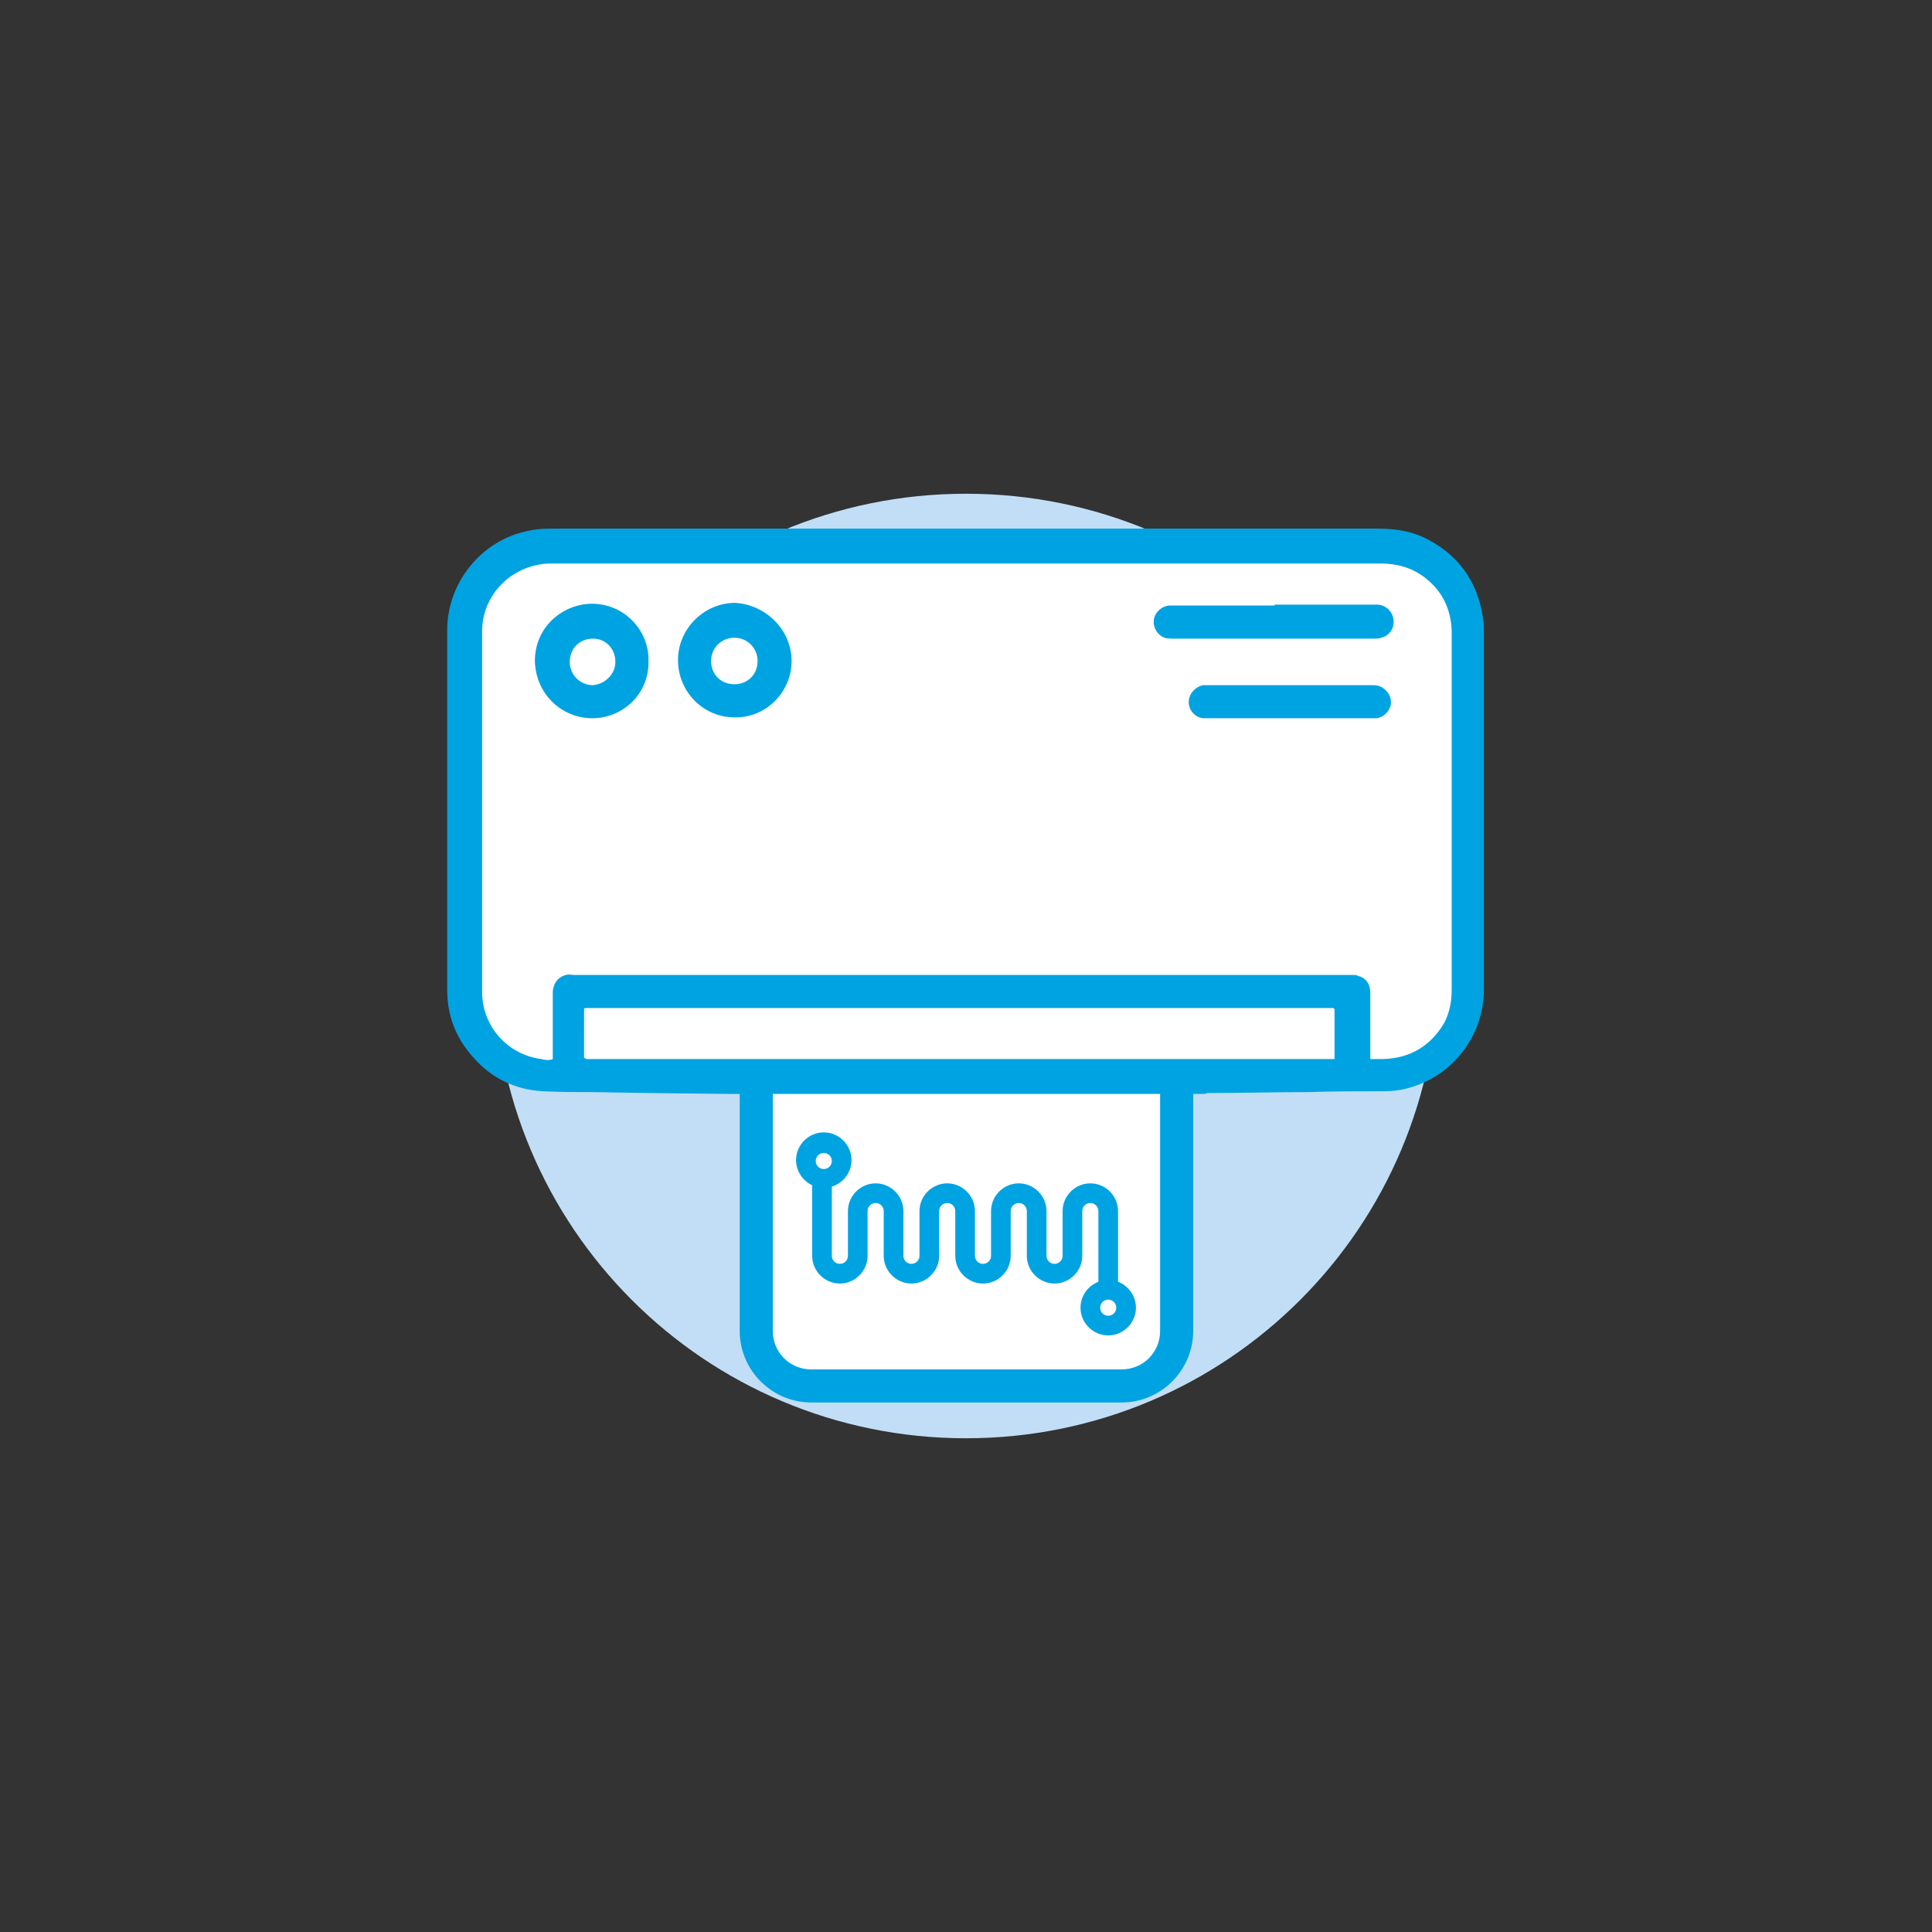 <?xml version="1.0" encoding="utf-8"?>
<!-- Generator: Adobe Illustrator 24.0.1, SVG Export Plug-In . SVG Version: 6.00 Build 0)  -->
<svg version="1.1" id="Layer_1" xmlns="http://www.w3.org/2000/svg" xmlns:xlink="http://www.w3.org/1999/xlink" x="0px" y="0px"
	 viewBox="0 0 216 216" style="enable-background:new 0 0 216 216;" xml:space="preserve">
<rect x="0" y="0" width="216" height="216" fill="#333333" stroke="none"/>
<style type="text/css">
	.st0{fill:#C1DEF6;}
	.st1{fill:#FFFFFF;}
	.st2{fill:#00A3E2;}
</style>
<g>
	<path class="st0" d="M160.8,108c0-29.2-23.6-52.8-52.8-52.8c-29.2,0-52.8,23.6-52.8,52.8s23.6,52.8,52.8,52.8
		C137.2,160.8,160.8,137.2,160.8,108"/>
	<path class="st1" d="M131.5,148.8c0,3.4-2.7,6.1-6.1,6.1H90.7c-3.4,0-6.1-2.7-6.1-6.1v-34.7c0-3.4,2.7-6.1,6.1-6.1h34.7
		c3.4,0,6.1,2.7,6.1,6.1V148.8z"/>
	<path class="st2" d="M125.4,156.8H90.7c-4.4,0-8-3.6-8-8v-34.7c0-4.4,3.6-8,8-8h34.7c4.4,0,8,3.6,8,8v34.7
		C133.4,153.2,129.8,156.8,125.4,156.8z M90.7,109.8c-2.4,0-4.3,1.9-4.3,4.3v34.7c0,2.4,1.9,4.3,4.3,4.3h34.7c2.4,0,4.3-1.9,4.3-4.3
		v-34.7c0-2.4-1.9-4.3-4.3-4.3H90.7z"/>
	<polygon class="st1" points="51.7,80.9 51.7,92.8 51.7,104.2 51.7,112.1 56.8,118.3 64.2,120.6 79.5,120.6 99.9,121.2 119.2,120.6 
		140.2,120.6 152.7,120.6 156.9,120.3 160.9,118.3 163.4,114.1 164.3,106.7 164,96.8 164.3,75 163.7,68.4 162.9,65.6 159.7,62.8 
		156.9,61.6 146.4,60.2 120.3,60.5 86.3,60.8 70.7,60.5 60.8,60.8 54.6,64.2 52.3,69 	"/>
	<path class="st2" d="M66.2,80.3c-3.3,0-6.3-2.6-6.4-6.4c0-3.9,3.2-6.4,6.4-6.4c3.6,0,6.4,3,6.3,6.4C72.6,77.5,69.7,80.3,66.2,80.3
		 M68.8,74c0-1.5-1.1-2.6-2.5-2.6c-1.5,0-2.6,1.1-2.6,2.6c0,1.4,1.1,2.6,2.6,2.6C67.6,76.5,68.8,75.4,68.8,74"/>
	<path class="st2" d="M88.5,73.9c0,3.5-2.9,6.4-6.4,6.3c-3.5,0-6.3-2.9-6.3-6.4c0-3.5,2.9-6.4,6.4-6.4
		C85.6,67.6,88.5,70.4,88.5,73.9 M84.7,73.9c0-1.4-1.1-2.6-2.6-2.6c-1.4,0-2.6,1.1-2.6,2.6c0,1.5,1.1,2.6,2.6,2.6
		C83.6,76.5,84.7,75.4,84.7,73.9"/>
	<path class="st2" d="M142.5,67.6h11c0.2,0,0.4,0,0.6,0c0.9,0.1,1.6,0.8,1.7,1.7c0.1,1-0.5,1.8-1.4,2c-0.2,0.1-0.5,0.1-0.7,0.1
		c-7.5,0-15.1,0-22.6,0c-0.3,0-0.6,0-0.9-0.1c-0.8-0.3-1.3-1.1-1.2-2c0.1-0.8,0.8-1.5,1.7-1.6c0.2,0,0.4,0,0.6,0H142.5"/>
	<path class="st2" d="M144.2,80.3c-3,0-6,0-9,0c-0.2,0-0.5,0-0.7,0c-0.9-0.1-1.6-0.9-1.6-1.8c0-0.9,0.7-1.7,1.6-1.9
		c0.2,0,0.4,0,0.6,0c6.1,0,12.1,0,18.2,0c0.3,0,0.6,0,0.9,0.1c0.8,0.3,1.4,1.1,1.3,2c-0.1,0.8-0.8,1.5-1.6,1.6c-0.2,0-0.5,0-0.7,0
		H144.2"/>
	<path class="st2" d="M134.7,122.3l-53.3,0c-0.2,0-10.2-0.1-15-0.2c-1.9,0-3.8,0-5.8-0.1c-3.1-0.2-5.7-1.5-7.7-3.8
		c-1.9-2.1-2.9-4.6-2.9-7.5c0-13.4,0-26.9,0-40.3c0-5.1,3.7-10.1,9.3-11.1c0.9-0.2,1.8-0.2,2.6-0.2c12,0,24.1,0,36.1,0
		c18.7,0,37.4,0,56,0c1.7,0,3.4,0.2,5,0.9c3.9,1.8,6.2,4.9,6.8,9.1c0.1,0.5,0.1,0.9,0.1,1.4c0,13.3,0,26.7,0,40.1
		c0,5.3-3.6,9.7-8.3,11c-1,0.3-1.9,0.4-2.9,0.4c-2.8,0-5.6,0-8.5,0.1c-3.8,0-7.5,0.1-11.2,0.1 M153.2,118.4c0.5,0,1,0,1.5,0
		c3-0.1,5.3-1.5,6.8-4.1c0.6-1.2,0.8-2.4,0.8-3.7c0-13.2,0-26.5,0-39.7c0-0.1,0-0.2,0-0.4c-0.1-2.5-1.1-4.5-3.1-6
		c-1.5-1.1-3.1-1.5-4.9-1.5c-30.8,0-61.6,0-92.4,0c-0.5,0-1,0-1.5,0.1c-3.7,0.6-6.5,3.7-6.5,7.5c0,13.4,0,26.8,0,40.3
		c0,3.8,2.8,7,6.6,7.5c0.4,0.1,0.9,0.2,1.3,0v-0.6v-6.6c0-0.1,0-0.3,0-0.4c0.1-0.9,0.6-1.6,1.5-1.8c0.3-0.1,0.6,0,0.8,0
		c28.9,0,57.9,0,86.8,0c0.2,0,0.4,0,0.5,0c0.1,0,0.3,0,0.4,0.1c0.9,0.2,1.4,0.9,1.4,1.9c0,2.3,0,4.6,0,6.9V118.4z M65.4,118.3
		c0.1,0,0.1,0.1,0.1,0.1c0.1,0,0.1,0,0.2,0c27.7,0,55.5,0,83.2,0c0.1,0,0.2,0,0.3,0c0,0,0,0,0,0c0,0,0,0,0,0v-5.6
		c-0.1,0-0.1-0.1-0.1-0.1c-0.2,0-0.4,0-0.6,0c-27.7,0-55.4,0-83.1,0c0,0,0,0,0,0c0,0,0,0-0.1,0.1V118.3z"/>
	<path class="st2" d="M124.7,144.2h-1.6v-8.8c0-0.7-0.5-1.2-1.2-1.2s-1.2,0.5-1.2,1.2v5c0,1.5-1.3,2.8-2.8,2.8
		c-1.5,0-2.8-1.3-2.8-2.8v-5c0-0.7-0.5-1.2-1.2-1.2s-1.2,0.5-1.2,1.2v5c0,1.5-1.3,2.8-2.8,2.8c-1.5,0-2.8-1.3-2.8-2.8v-5
		c0-0.7-0.5-1.2-1.2-1.2c-0.7,0-1.2,0.5-1.2,1.2v5c0,1.5-1.3,2.8-2.8,2.8c-1.5,0-2.8-1.3-2.8-2.8v-5c0-0.7-0.5-1.2-1.2-1.2
		s-1.2,0.5-1.2,1.2v5c0,1.5-1.3,2.8-2.8,2.8c-1.5,0-2.8-1.3-2.8-2.8v-8.8h1.6v8.8c0,0.7,0.5,1.2,1.2,1.2c0.7,0,1.2-0.5,1.2-1.2v-5
		c0-1.5,1.2-2.8,2.8-2.8c1.5,0,2.8,1.3,2.8,2.8v5c0,0.7,0.5,1.2,1.2,1.2s1.2-0.5,1.2-1.2v-5c0-1.5,1.3-2.8,2.8-2.8
		c1.5,0,2.8,1.3,2.8,2.8v5c0,0.7,0.5,1.2,1.2,1.2s1.2-0.5,1.2-1.2v-5c0-1.5,1.3-2.8,2.8-2.8c1.5,0,2.8,1.3,2.8,2.8v5
		c0,0.7,0.5,1.2,1.2,1.2c0.7,0,1.2-0.5,1.2-1.2v-5c0-1.5,1.3-2.8,2.8-2.8c1.5,0,2.8,1.3,2.8,2.8V144.2z"/>
	<path class="st2" d="M125,144.5h-2.2v-9.1c0-0.5-0.4-0.9-0.9-0.9c-0.5,0-0.9,0.4-0.9,0.9v5c0,1.7-1.4,3.1-3.1,3.1s-3.1-1.4-3.1-3.1
		v-5c0-0.5-0.4-0.9-0.9-0.9s-0.9,0.4-0.9,0.9v5c0,1.7-1.4,3.1-3.1,3.1s-3.1-1.4-3.1-3.1v-5c0-0.5-0.4-0.9-0.9-0.9s-0.9,0.4-0.9,0.9
		v5c0,1.7-1.4,3.1-3.1,3.1c-1.7,0-3.1-1.4-3.1-3.1v-5c0-0.5-0.4-0.9-0.9-0.9c-0.5,0-0.9,0.4-0.9,0.9v5c0,1.7-1.4,3.1-3.1,3.1
		s-3.1-1.4-3.1-3.1v-9.1h2.2v9.1c0,0.5,0.4,0.9,0.9,0.9s0.9-0.4,0.9-0.9v-5c0-1.7,1.4-3.1,3.1-3.1s3.1,1.4,3.1,3.1v5
		c0,0.5,0.4,0.9,0.9,0.9s0.9-0.4,0.9-0.9v-5c0-1.7,1.4-3.1,3.1-3.1c1.7,0,3.1,1.4,3.1,3.1v5c0,0.5,0.4,0.9,0.9,0.9
		c0.5,0,0.9-0.4,0.9-0.9v-5c0-1.7,1.4-3.1,3.1-3.1s3.1,1.4,3.1,3.1v5c0,0.5,0.4,0.9,0.9,0.9s0.9-0.4,0.9-0.9v-5
		c0-1.7,1.4-3.1,3.1-3.1c1.7,0,3.1,1.4,3.1,3.1V144.5z M123.4,143.9h1v-8.4c0-1.4-1.1-2.5-2.5-2.5c-1.4,0-2.5,1.1-2.5,2.5v5
		c0,0.8-0.7,1.5-1.5,1.5s-1.5-0.7-1.5-1.5v-5c0-1.4-1.1-2.5-2.5-2.5s-2.5,1.1-2.5,2.5v5c0,0.8-0.7,1.5-1.5,1.5
		c-0.8,0-1.5-0.7-1.5-1.5v-5c0-1.4-1.1-2.5-2.5-2.5c-1.4,0-2.5,1.1-2.5,2.5v5c0,0.8-0.7,1.5-1.5,1.5s-1.5-0.7-1.5-1.5v-5
		c0-1.4-1.1-2.5-2.5-2.5s-2.5,1.1-2.5,2.5v5c0,0.8-0.7,1.5-1.5,1.5s-1.5-0.7-1.5-1.5V132h-1v8.4c0,1.4,1.1,2.5,2.5,2.5
		s2.5-1.1,2.5-2.5v-5c0-0.8,0.7-1.5,1.5-1.5c0.8,0,1.5,0.7,1.5,1.5v5c0,1.4,1.1,2.5,2.5,2.5c1.4,0,2.5-1.1,2.5-2.5v-5
		c0-0.8,0.7-1.5,1.5-1.5s1.5,0.7,1.5,1.5v5c0,1.4,1.1,2.5,2.5,2.5s2.5-1.1,2.5-2.5v-5c0-0.8,0.7-1.5,1.5-1.5s1.5,0.7,1.5,1.5v5
		c0,1.4,1.1,2.5,2.5,2.5s2.5-1.1,2.5-2.5v-5c0-0.8,0.7-1.5,1.5-1.5c0.8,0,1.5,0.7,1.5,1.5V143.9z"/>
	<path class="st2" d="M92.1,128.6c-0.6,0-1.2,0.5-1.2,1.2c0,0.6,0.5,1.2,1.2,1.2c0.6,0,1.2-0.5,1.2-1.2
		C93.3,129.1,92.7,128.6,92.1,128.6 M92.1,132.5c-1.5,0-2.8-1.2-2.8-2.8c0-1.5,1.2-2.8,2.8-2.8c1.5,0,2.8,1.2,2.8,2.8
		C94.9,131.3,93.6,132.5,92.1,132.5"/>
	<path class="st2" d="M92.1,132.8c-1.7,0-3.1-1.4-3.1-3.1c0-1.7,1.4-3.1,3.1-3.1s3.1,1.4,3.1,3.1C95.2,131.4,93.8,132.8,92.1,132.8z
		 M92.1,127.3c-1.4,0-2.5,1.1-2.5,2.5c0,1.4,1.1,2.5,2.5,2.5s2.5-1.1,2.5-2.5C94.6,128.4,93.5,127.3,92.1,127.3z M92.1,131.2
		c-0.8,0-1.5-0.7-1.5-1.5s0.7-1.5,1.5-1.5s1.5,0.7,1.5,1.5S92.9,131.2,92.1,131.2z M92.1,128.9c-0.5,0-0.9,0.4-0.9,0.9
		s0.4,0.9,0.9,0.9s0.9-0.4,0.9-0.9S92.6,128.9,92.1,128.9z"/>
	<path class="st2" d="M123.9,145c-0.6,0-1.2,0.5-1.2,1.2c0,0.6,0.5,1.2,1.2,1.2c0.6,0,1.2-0.5,1.2-1.2
		C125.1,145.5,124.6,145,123.9,145 M123.9,149c-1.5,0-2.8-1.2-2.8-2.8s1.2-2.8,2.8-2.8c1.5,0,2.8,1.2,2.8,2.8S125.4,149,123.9,149"
		/>
	<path class="st2" d="M123.9,149.3c-1.7,0-3.1-1.4-3.1-3.1c0-1.7,1.4-3.1,3.1-3.1s3.1,1.4,3.1,3.1
		C127,147.9,125.6,149.3,123.9,149.3z M123.9,143.7c-1.4,0-2.5,1.1-2.5,2.5c0,1.4,1.1,2.5,2.5,2.5s2.5-1.1,2.5-2.5
		C126.4,144.8,125.3,143.7,123.9,143.7z M123.9,147.7c-0.8,0-1.5-0.7-1.5-1.5s0.7-1.5,1.5-1.5s1.5,0.7,1.5,1.5
		S124.7,147.7,123.9,147.7z M123.9,145.3c-0.5,0-0.9,0.4-0.9,0.9s0.4,0.9,0.9,0.9s0.9-0.4,0.9-0.9S124.4,145.3,123.9,145.3z"/>
</g>
</svg>
